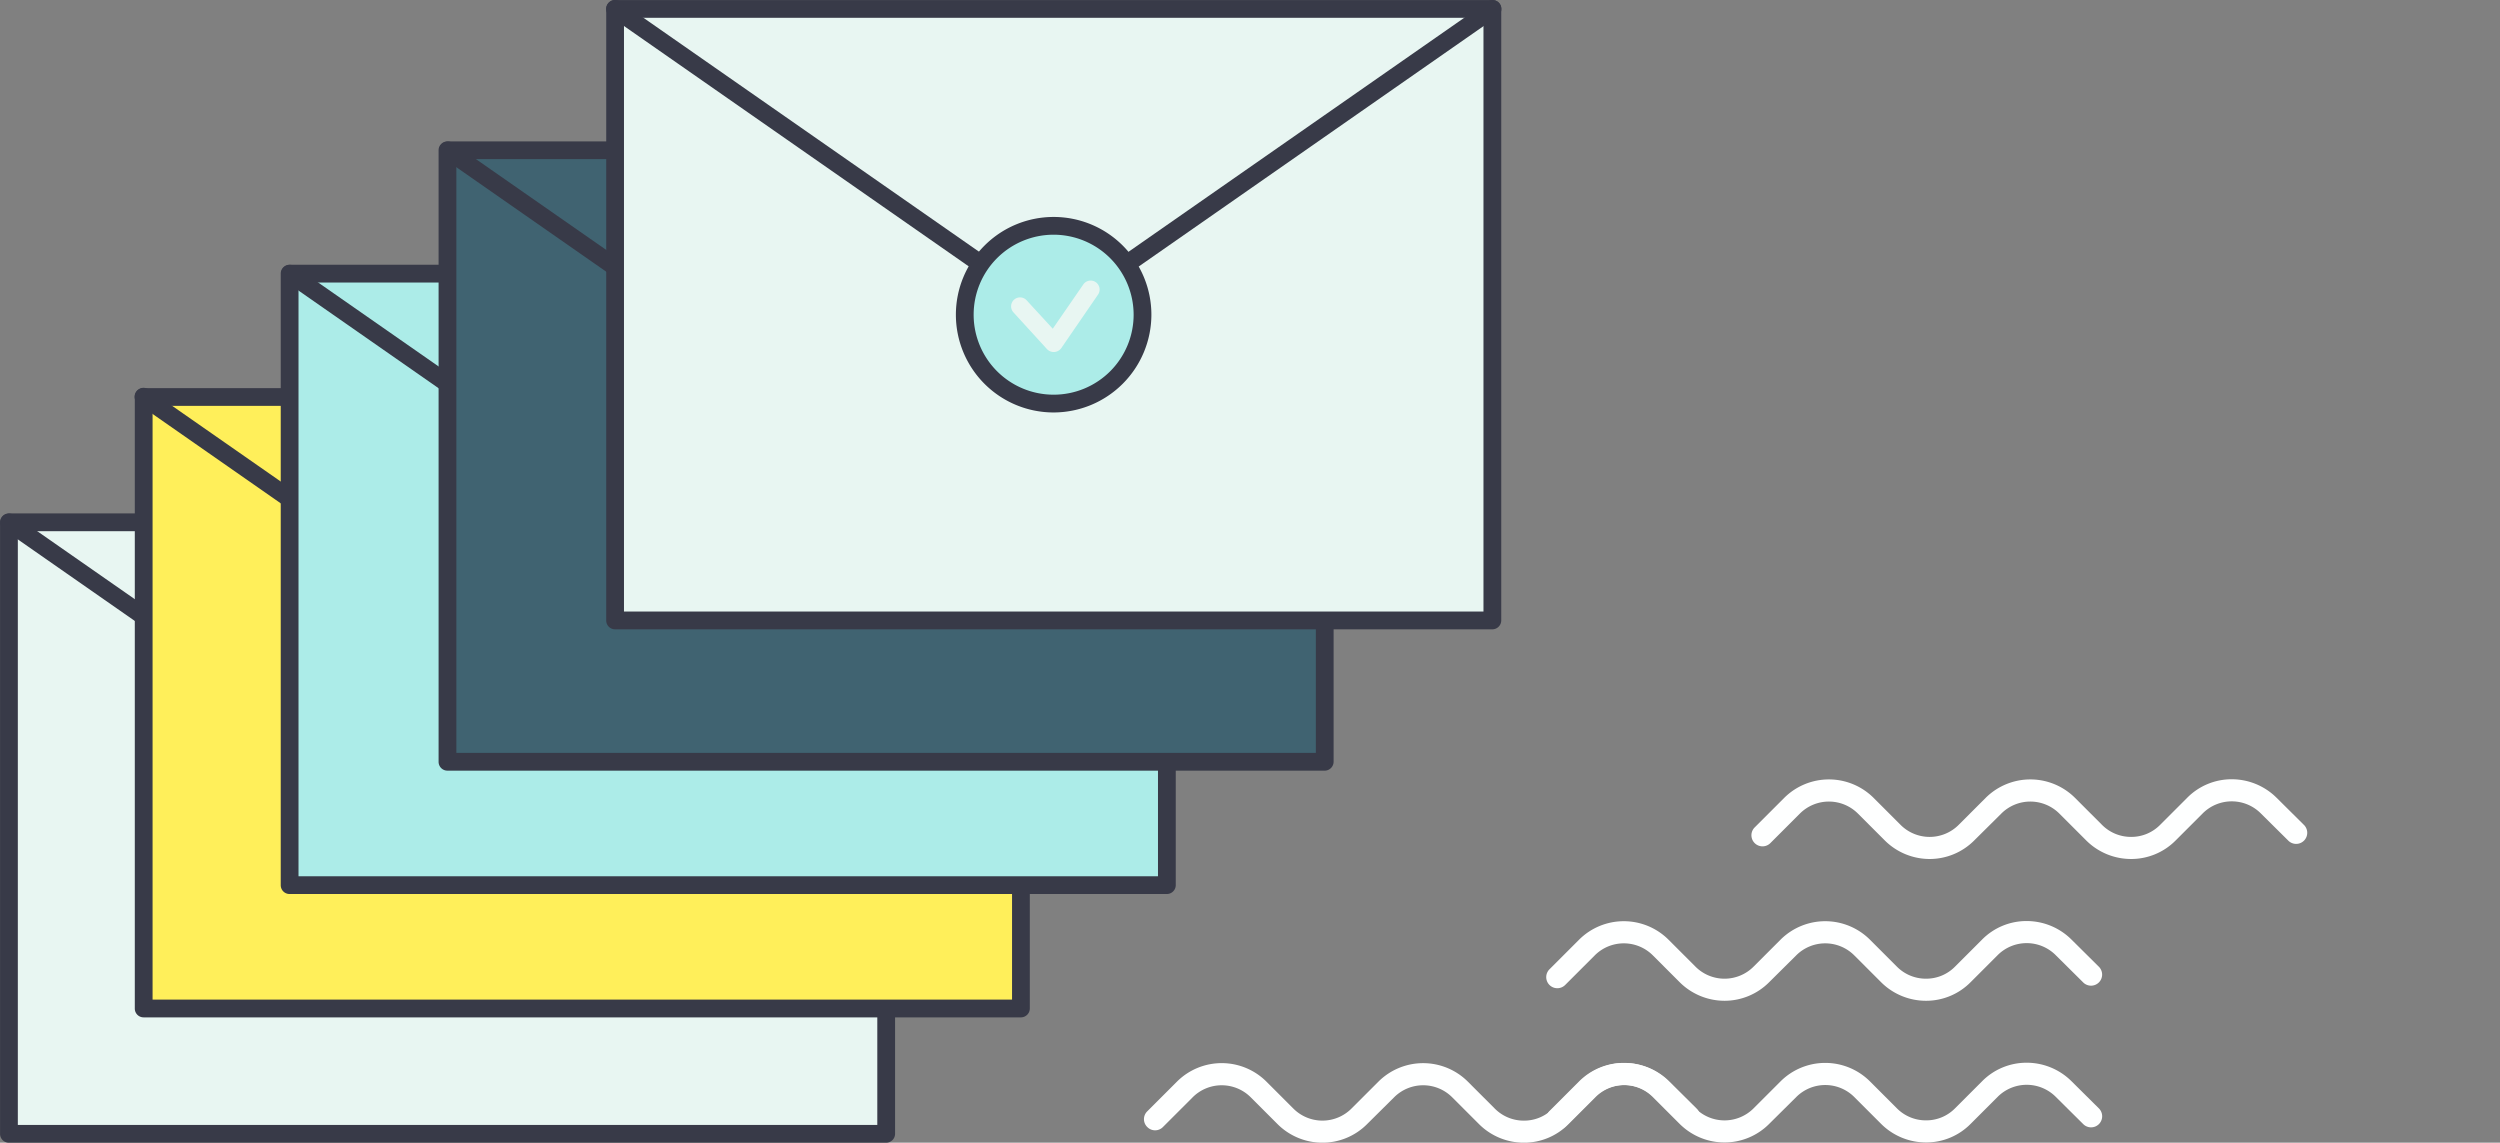 <svg xmlns="http://www.w3.org/2000/svg" xmlns:xlink="http://www.w3.org/1999/xlink" width="360.594" height="164.82" viewBox="0 0 360.594 164.82">
  <rect x="0" y="0" width="360.594" height="164.82" fill="#808080" stroke="none"/>
  <defs>
    <clipPath id="clip-path">
      <rect id="Rectangle_8691" data-name="Rectangle 8691" width="216.562" height="164.82" fill="none"/>
    </clipPath>
    <clipPath id="clip-path-2">
      <rect id="Rectangle_8692" data-name="Rectangle 8692" width="195.594" height="52.421" transform="translate(0 0)" fill="none"/>
    </clipPath>
  </defs>
  <g id="Group_12408" data-name="Group 12408" transform="translate(-278 -6587.203)">
    <g id="Group_12405" data-name="Group 12405" transform="translate(278 6587.203)">
      <rect id="Rectangle_8686" data-name="Rectangle 8686" width="126.532" height="88.2" transform="translate(1.29 75.337)" fill="#e8f6f2"/>
      <g id="Group_12404" data-name="Group 12404">
        <g id="Group_12403" data-name="Group 12403" clip-path="url(#clip-path)">
          <path id="Path_28882" data-name="Path 28882" d="M127.824,179.724H1.292A1.269,1.269,0,0,1,.01,178.442v-88.2A1.269,1.269,0,0,1,1.292,88.96H127.824a1.27,1.27,0,0,1,1.282,1.282v88.2a1.286,1.286,0,0,1-1.282,1.282M2.574,177.16H126.542V91.524H2.574Z" transform="translate(-0.002 -14.905)" fill="#383a48"/>
          <path id="Path_28883" data-name="Path 28883" d="M64.543,135.622a1.334,1.334,0,0,1-.743-.231L.546,91.292a1.288,1.288,0,0,1,1.488-2.1l62.535,43.587L127.1,89.189a1.288,1.288,0,1,1,1.487,2.1l-63.253,44.1a1.643,1.643,0,0,1-.795.231" transform="translate(0 -14.903)" fill="#383a48"/>
          <path id="Path_28884" data-name="Path 28884" d="M74.953,128.076a12.82,12.82,0,1,1-12.82,12.82,12.82,12.82,0,0,1,12.82-12.82" transform="translate(-10.41 -21.458)" fill="#acece8"/>
          <path id="Path_28885" data-name="Path 28885" d="M74.695,154.74a14.1,14.1,0,1,1,14.1-14.1,14.127,14.127,0,0,1-14.1,14.1m0-25.64a11.538,11.538,0,1,0,11.538,11.538A11.556,11.556,0,0,0,74.695,129.1" transform="translate(-10.152 -21.2)" fill="#383a48"/>
          <path id="Path_28886" data-name="Path 28886" d="M71.712,141.549l4.846,5.308,5.308-7.692" transform="translate(-12.015 -23.316)" fill="#acece8"/>
          <path id="Path_28887" data-name="Path 28887" d="M76.3,147.875a1.343,1.343,0,0,1-.949-.41L70.5,142.157a1.288,1.288,0,0,1,1.9-1.744l3.769,4.1,4.385-6.358a1.284,1.284,0,0,1,1.795-.334,1.307,1.307,0,0,1,.333,1.795L77.4,147.31a1.375,1.375,0,0,1-.974.564H76.3" transform="translate(-11.756 -23.053)" fill="#e8f6f2"/>
          <rect id="Rectangle_8687" data-name="Rectangle 8687" width="126.532" height="88.2" transform="translate(20.725 57.261)" fill="#ffef5a"/>
          <path id="Path_28888" data-name="Path 28888" d="M151.17,158.01H24.638a1.27,1.27,0,0,1-1.282-1.282v-88.2a1.27,1.27,0,0,1,1.282-1.282H151.17a1.269,1.269,0,0,1,1.282,1.282v88.2a1.286,1.286,0,0,1-1.282,1.282M25.92,155.446H149.888V69.81H25.92Z" transform="translate(-3.913 -11.267)" fill="#383a48"/>
          <path id="Path_28889" data-name="Path 28889" d="M87.895,113.908a1.334,1.334,0,0,1-.743-.231l-63.228-44.1a1.288,1.288,0,1,1,1.487-2.1l62.536,43.587,62.535-43.587a1.288,1.288,0,0,1,1.487,2.1l-63.33,44.1a1.334,1.334,0,0,1-.743.231" transform="translate(-3.917 -11.265)" fill="#383a48"/>
          <path id="Path_28890" data-name="Path 28890" d="M98.3,106.362a12.82,12.82,0,1,1-12.82,12.82,12.82,12.82,0,0,1,12.82-12.82" transform="translate(-14.322 -17.82)" fill="#acece8"/>
          <path id="Path_28891" data-name="Path 28891" d="M98.042,133.057a14.1,14.1,0,1,1,14.1-14.1,14.127,14.127,0,0,1-14.1,14.1m0-25.665a11.538,11.538,0,1,0,11.538,11.538,11.556,11.556,0,0,0-11.538-11.538" transform="translate(-14.064 -17.567)" fill="#383a48"/>
          <path id="Path_28892" data-name="Path 28892" d="M95.059,119.86l4.846,5.282,5.308-7.692" transform="translate(-15.926 -19.678)" fill="#acece8"/>
          <path id="Path_28893" data-name="Path 28893" d="M99.646,126.163a1.343,1.343,0,0,1-.949-.41l-4.846-5.307a1.288,1.288,0,0,1,1.9-1.744l3.769,4.1,4.385-6.358a1.291,1.291,0,1,1,2.128,1.461l-5.282,7.692a1.374,1.374,0,0,1-.974.564h-.128" transform="translate(-15.668 -19.417)" fill="#e8f6f2"/>
          <rect id="Rectangle_8688" data-name="Rectangle 8688" width="126.532" height="88.2" transform="translate(41.775 39.468)" fill="#acece8"/>
          <path id="Path_28894" data-name="Path 28894" d="M176.457,136.635H49.925a1.27,1.27,0,0,1-1.282-1.282v-88.2a1.269,1.269,0,0,1,1.282-1.282H176.457a1.269,1.269,0,0,1,1.282,1.282v88.2a1.286,1.286,0,0,1-1.282,1.282m-125.25-2.564H175.175V48.435H51.207Z" transform="translate(-8.15 -7.685)" fill="#383a48"/>
          <path id="Path_28895" data-name="Path 28895" d="M113.207,92.533a1.333,1.333,0,0,1-.743-.231L49.21,48.2A1.288,1.288,0,0,1,50.7,46.1l62.535,43.587L175.768,46.1a1.288,1.288,0,0,1,1.487,2.1L114,92.3a1.643,1.643,0,0,1-.795.231" transform="translate(-8.153 -7.684)" fill="#383a48"/>
          <path id="Path_28896" data-name="Path 28896" d="M123.617,84.987a12.82,12.82,0,1,1-12.82,12.82,12.82,12.82,0,0,1,12.82-12.82" transform="translate(-18.563 -14.239)" fill="#acece8"/>
          <path id="Path_28897" data-name="Path 28897" d="M123.359,111.651a14.1,14.1,0,1,1,14.1-14.1,14.127,14.127,0,0,1-14.1,14.1m0-25.64A11.538,11.538,0,1,0,134.9,97.549a11.556,11.556,0,0,0-11.538-11.538" transform="translate(-18.305 -13.981)" fill="#383a48"/>
          <path id="Path_28898" data-name="Path 28898" d="M120.345,98.459l4.872,5.308,5.282-7.692" transform="translate(-20.163 -16.097)" fill="#acece8"/>
          <path id="Path_28899" data-name="Path 28899" d="M124.963,104.788a1.343,1.343,0,0,1-.949-.41l-4.846-5.307a1.288,1.288,0,0,1,1.9-1.744l3.769,4.1,4.385-6.358a1.291,1.291,0,1,1,2.128,1.461l-5.282,7.692a1.375,1.375,0,0,1-.974.564h-.128" transform="translate(-19.909 -15.836)" fill="#e8f6f2"/>
          <rect id="Rectangle_8689" data-name="Rectangle 8689" width="126.532" height="88.2" transform="translate(64.543 21.674)" fill="#406371"/>
          <path id="Path_28900" data-name="Path 28900" d="M203.807,115.26H77.275a1.27,1.27,0,0,1-1.282-1.282v-88.2A1.269,1.269,0,0,1,77.275,24.5H203.807a1.269,1.269,0,0,1,1.282,1.282v88.2a1.3,1.3,0,0,1-1.282,1.282M78.557,112.7H202.525V27.06H78.557Z" transform="translate(-12.732 -4.104)" fill="#383a48"/>
          <path id="Path_28901" data-name="Path 28901" d="M140.558,71.158a1.334,1.334,0,0,1-.743-.231l-63.253-44.1a1.288,1.288,0,0,1,1.488-2.1l62.535,43.587,62.535-43.587a1.288,1.288,0,1,1,1.487,2.1l-63.253,44.1a1.644,1.644,0,0,1-.795.231" transform="translate(-12.736 -4.102)" fill="#383a48"/>
          <path id="Path_28902" data-name="Path 28902" d="M150.968,63.612a12.82,12.82,0,1,1-12.82,12.82,12.82,12.82,0,0,1,12.82-12.82" transform="translate(-23.146 -10.658)" fill="#acece8"/>
          <path id="Path_28903" data-name="Path 28903" d="M150.71,90.276a14.1,14.1,0,1,1,14.1-14.1,14.127,14.127,0,0,1-14.1,14.1m0-25.665a11.538,11.538,0,1,0,11.538,11.538A11.556,11.556,0,0,0,150.71,64.61" transform="translate(-22.888 -10.4)" fill="#383a48"/>
          <path id="Path_28904" data-name="Path 28904" d="M147.7,77.084l4.872,5.308,5.282-7.692" transform="translate(-24.746 -12.516)" fill="#acece8"/>
          <path id="Path_28905" data-name="Path 28905" d="M152.314,83.411a1.343,1.343,0,0,1-.949-.41l-4.846-5.307a1.288,1.288,0,0,1,1.9-1.744l3.769,4.1,4.385-6.358a1.284,1.284,0,0,1,1.795-.334,1.307,1.307,0,0,1,.333,1.795l-5.282,7.692a1.375,1.375,0,0,1-.974.564h-.128" transform="translate(-24.492 -12.252)" fill="#e8f6f2"/>
          <rect id="Rectangle_8690" data-name="Rectangle 8690" width="126.532" height="88.2" transform="translate(88.722 1.29)" fill="#e8f6f2"/>
          <path id="Path_28906" data-name="Path 28906" d="M232.852,90.774H106.32a1.269,1.269,0,0,1-1.282-1.282V1.292A1.269,1.269,0,0,1,106.32.01H232.852a1.269,1.269,0,0,1,1.282,1.282v88.2a1.286,1.286,0,0,1-1.282,1.282M107.6,88.21H231.57V2.574H107.6Z" transform="translate(-17.598 -0.002)" fill="#383a48"/>
          <path id="Path_28907" data-name="Path 28907" d="M169.571,46.672a1.334,1.334,0,0,1-.743-.231l-63.253-44.1a1.279,1.279,0,0,1-.307-1.795,1.278,1.278,0,0,1,1.795-.308L169.6,43.826,232.132.239a1.3,1.3,0,0,1,1.795.308,1.3,1.3,0,0,1-.308,1.795l-63.252,44.1a1.644,1.644,0,0,1-.795.231" transform="translate(-17.597 0)" fill="#383a48"/>
          <path id="Path_28908" data-name="Path 28908" d="M179.981,39.126a12.82,12.82,0,1,1-12.82,12.82,12.82,12.82,0,0,1,12.82-12.82" transform="translate(-28.007 -6.555)" fill="#acece8"/>
          <path id="Path_28909" data-name="Path 28909" d="M179.723,65.79a14.1,14.1,0,1,1,14.1-14.1,14.127,14.127,0,0,1-14.1,14.1m0-25.64a11.538,11.538,0,1,0,11.538,11.538A11.556,11.556,0,0,0,179.723,40.15" transform="translate(-27.749 -6.297)" fill="#383a48"/>
          <path id="Path_28910" data-name="Path 28910" d="M176.74,52.6l4.846,5.308,5.308-7.692" transform="translate(-29.612 -8.413)" fill="#acece8"/>
          <path id="Path_28911" data-name="Path 28911" d="M181.327,58.927a1.343,1.343,0,0,1-.949-.41l-4.846-5.307a1.288,1.288,0,0,1,1.9-1.744l3.769,4.1,4.385-6.358a1.291,1.291,0,1,1,2.128,1.461l-5.282,7.692a1.374,1.374,0,0,1-.974.564Z" transform="translate(-29.353 -8.152)" fill="#e8f6f2"/>
        </g>
      </g>
    </g>
    <g id="Group_12407" data-name="Group 12407" transform="translate(443 6699.602)">
      <g id="Group_12406" data-name="Group 12406" clip-path="url(#clip-path-2)">
        <path id="Path_28912" data-name="Path 28912" d="M111.565,31.95a9.173,9.173,0,0,1-6.435-2.644l-3.919-3.919a5.922,5.922,0,0,0-8.347,0l-4.3,4.3A1.6,1.6,0,0,1,86.3,27.426l4.3-4.3a9.134,9.134,0,0,1,12.871,0l3.919,3.919a5.921,5.921,0,0,0,8.346,0l3.919-3.919a9.134,9.134,0,0,1,12.871,0l3.918,3.919a5.884,5.884,0,0,0,4.174,1.72,5.826,5.826,0,0,0,4.173-1.72l3.919-3.919a9.01,9.01,0,0,1,6.435-2.676,9.172,9.172,0,0,1,6.436,2.644l3.95,3.919a1.6,1.6,0,1,1-2.262,2.262l-3.95-3.919a5.923,5.923,0,0,0-8.347,0l-3.919,3.919a9.01,9.01,0,0,1-6.435,2.676,9.17,9.17,0,0,1-6.435-2.644l-3.919-3.919a5.922,5.922,0,0,0-8.347,0L118,29.274a9.071,9.071,0,0,1-6.435,2.676" transform="translate(-27.823)" fill="#feffff"/>
        <path id="Path_28913" data-name="Path 28913" d="M141.148,11.5a9.173,9.173,0,0,1-6.435-2.644l-3.919-3.919a5.922,5.922,0,0,0-8.347,0l-4.3,4.3a1.6,1.6,0,0,1-2.262-2.262l4.3-4.3a9.134,9.134,0,0,1,12.871,0l3.919,3.919a5.921,5.921,0,0,0,8.346,0l3.919-3.919a9.134,9.134,0,0,1,12.871,0l3.918,3.919a5.884,5.884,0,0,0,4.174,1.72,5.826,5.826,0,0,0,4.173-1.72l3.919-3.919A9.01,9.01,0,0,1,184.73,0a9.172,9.172,0,0,1,6.436,2.644l3.95,3.919a1.6,1.6,0,1,1-2.262,2.262L188.9,4.906a5.923,5.923,0,0,0-8.347,0l-3.919,3.919A9.01,9.01,0,0,1,170.2,11.5a9.17,9.17,0,0,1-6.435-2.644l-3.919-3.919a5.922,5.922,0,0,0-8.347,0l-3.919,3.887a9.071,9.071,0,0,1-6.435,2.676" transform="translate(-27.823)" fill="#feffff"/>
        <path id="Path_28914" data-name="Path 28914" d="M83.742,52.389a9.173,9.173,0,0,1-6.435-2.644l-3.919-3.919a5.922,5.922,0,0,0-8.347,0l-4.3,4.3a1.6,1.6,0,0,1-2.262-2.262l4.3-4.3a9.134,9.134,0,0,1,12.871,0l3.919,3.919a5.921,5.921,0,0,0,8.346,0l3.919-3.919a9.134,9.134,0,0,1,12.871,0l3.918,3.919A5.884,5.884,0,0,0,112.8,49.2a5.826,5.826,0,0,0,4.173-1.72l3.919-3.919a9.01,9.01,0,0,1,6.435-2.676,9.172,9.172,0,0,1,6.436,2.644l3.95,3.919a1.6,1.6,0,1,1-2.262,2.262l-3.95-3.919a5.923,5.923,0,0,0-8.347,0l-3.919,3.919a9.01,9.01,0,0,1-6.435,2.676,9.17,9.17,0,0,1-6.435-2.644l-3.919-3.919a5.922,5.922,0,0,0-8.347,0l-3.919,3.887a9.071,9.071,0,0,1-6.435,2.676" fill="#feffff"/>
        <path id="Path_28915" data-name="Path 28915" d="M25.742,52.421a9.173,9.173,0,0,1-6.435-2.644l-3.919-3.919a5.922,5.922,0,0,0-8.347,0l-4.3,4.3a1.578,1.578,0,0,1-2.262,0,1.578,1.578,0,0,1,0-2.262l4.3-4.3a9.134,9.134,0,0,1,12.871,0l3.919,3.919a5.921,5.921,0,0,0,8.346,0L33.834,43.6a9.134,9.134,0,0,1,12.871,0l3.918,3.919a5.884,5.884,0,0,0,4.174,1.72,5.826,5.826,0,0,0,4.173-1.72L62.889,43.6a9.01,9.01,0,0,1,6.435-2.676,9.172,9.172,0,0,1,6.436,2.644l3.95,3.919a1.6,1.6,0,1,1-2.262,2.262L73.5,45.826a5.923,5.923,0,0,0-8.347,0l-3.919,3.919A9.01,9.01,0,0,1,54.8,52.421a9.17,9.17,0,0,1-6.435-2.644l-3.919-3.919a5.922,5.922,0,0,0-8.347,0l-3.919,3.887a9.071,9.071,0,0,1-6.435,2.676" fill="#feffff"/>
      </g>
    </g>
  </g>
</svg>
